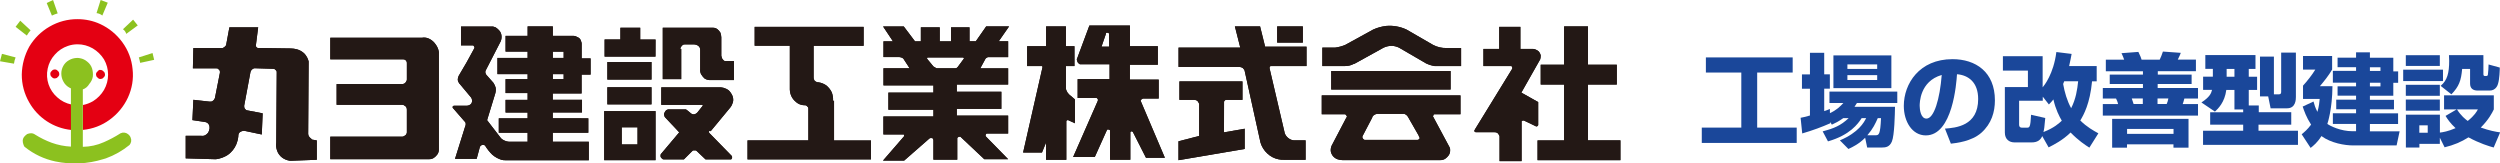 <?xml version="1.0" encoding="utf-8"?>
<!-- Generator: Adobe Illustrator 27.8.1, SVG Export Plug-In . SVG Version: 6.00 Build 0)  -->
<svg version="1.1" id="レイヤー_1" xmlns="http://www.w3.org/2000/svg" xmlns:xlink="http://www.w3.org/1999/xlink" x="0px"
	 y="0px" viewBox="0 0 371.86 24.31" style="enable-background:new 0 0 371.86 24.31;" xml:space="preserve">
<style type="text/css">
	.st0{fill:#E40012;}
	.st1{fill:#8CC11F;}
	.st2{fill:#231815;}
	.st3{fill:#1A479A;}
</style>
<g id="グループ_1" transform="translate(30 29.98)">
	<path id="パス_1" class="st0" d="M-21.83-19.65c0.12-0.01,0.24,0.04,0.33,0.12l0.24,0.24c0.04,0.1,0.07,0.21,0.08,0.33
		c0.01,0.12-0.04,0.24-0.12,0.33l-0.24,0.24c-0.1,0.04-0.21,0.07-0.33,0.08c-0.12,0.01-0.24-0.04-0.33-0.12l-0.24-0.24
		c-0.04-0.1-0.07-0.21-0.08-0.33c-0.01-0.12,0.04-0.24,0.12-0.33l0.24-0.24C-22.05-19.62-21.94-19.65-21.83-19.65"/>
	<path id="パス_2" class="st0" d="M-15.03-19.57c0.12-0.01,0.24,0.04,0.33,0.12l0.24,0.24c0.04,0.1,0.07,0.21,0.08,0.33
		c0.01,0.12-0.04,0.24-0.12,0.33l-0.24,0.24c-0.1,0.04-0.21,0.07-0.33,0.08c-0.12,0.01-0.24-0.04-0.33-0.12l-0.24-0.24
		c-0.04-0.1-0.07-0.21-0.08-0.33c-0.01-0.12,0.04-0.24,0.12-0.33l0.24-0.24C-15.28-19.58-15.15-19.61-15.03-19.57"/>
	<path id="パス_3" class="st0" d="M-17.68-10.66c1.44-0.13,2.82-0.65,3.99-1.51c1.17-0.85,2.11-1.98,2.72-3.3
		c0.61-1.32,0.86-2.79,0.69-4.23c-0.13-1.44-0.66-2.82-1.51-3.98c-0.85-1.17-1.98-2.11-3.3-2.72c-1.06-0.49-2.21-0.73-3.37-0.73
		c-1.46-0.01-2.89,0.37-4.15,1.1c-1.26,0.72-2.31,1.76-3.05,3.01c-0.69,1.26-1.07,2.67-1.1,4.11c-0.01,1.46,0.37,2.89,1.1,4.15
		c1.3,2.31,3.63,3.84,6.26,4.11v-3.79c-0.77-0.16-1.49-0.52-2.08-1.06c-1.22-1.06-1.77-2.69-1.43-4.27
		c0.16-0.77,0.52-1.49,1.06-2.08c0.52-0.6,1.2-1.05,1.95-1.3c0.46-0.16,0.94-0.24,1.42-0.24c0.8-0.01,1.58,0.21,2.28,0.61
		c0.68,0.4,1.25,0.96,1.67,1.63c0.81,1.41,0.81,3.14,0,4.55c-0.4,0.68-0.96,1.25-1.63,1.67c-0.47,0.27-0.98,0.47-1.51,0.57v3.7"/>
	<path id="パス_4" class="st1" d="M-17.68-16.68v8.54c1.08-0.02,2.14-0.25,3.13-0.69c0.84-0.37,1.66-0.8,2.44-1.3
		c0.04,0,0.04-0.04,0.08-0.04c0.18-0.08,0.38-0.11,0.57-0.08c0.19,0.03,0.38,0.12,0.53,0.24c0.16,0.13,0.29,0.29,0.36,0.49
		c0.08,0.18,0.11,0.38,0.08,0.57s-0.12,0.38-0.24,0.53c-1.06,0.86-2.25,1.54-3.53,2c-0.12,0.04-0.29,0.08-0.41,0.12
		c-2.31,0.72-4.76,0.83-7.12,0.33c-1.63-0.35-3.17-1.07-4.47-2.11c-0.13-0.08-0.21-0.22-0.24-0.36c-0.08-0.19-0.12-0.4-0.12-0.61
		c0.01-0.21,0.08-0.41,0.21-0.58c0.13-0.16,0.28-0.29,0.45-0.41c0.19-0.08,0.4-0.12,0.61-0.12c0.21,0.01,0.41,0.08,0.57,0.2
		c0.78,0.49,1.61,0.9,2.48,1.22c0.92,0.33,1.88,0.52,2.85,0.57v-8.66l-0.24-0.12c-0.36-0.2-0.66-0.49-0.86-0.86
		c-0.21-0.36-0.32-0.76-0.33-1.18c-0.01-0.41,0.09-0.82,0.29-1.18c0.2-0.36,0.49-0.66,0.86-0.86c0.36-0.21,0.76-0.32,1.18-0.33
		c0.15-0.01,0.3,0.01,0.45,0.04c0.41,0.07,0.78,0.25,1.1,0.53c0.32,0.25,0.56,0.59,0.69,0.98c0.12,0.39,0.16,0.81,0.12,1.22
		c-0.07,0.41-0.25,0.78-0.53,1.1C-16.94-17.11-17.27-16.82-17.68-16.68 M-30-20.87l2.08,0.36c0.04-0.32,0.12-0.64,0.24-0.93
		l-2.03-0.53L-30-20.87 M-27.68-25.99l1.67,1.3c0.16-0.28,0.35-0.54,0.56-0.78l-1.54-1.43L-27.68-25.99 M-23.05-29.53l0.77,1.87
		c0.27-0.13,0.56-0.24,0.86-0.33l-0.69-1.99L-23.05-29.53 M-15.03-29.98l-0.61,1.95c0.32,0.04,0.61,0.16,0.86,0.36l0.81-1.91
		L-15.03-29.98 M-9.51-26.2l-0.69-0.86l-1.51,1.43c0.24,0.16,0.41,0.41,0.49,0.69l0,0L-9.51-26.2 M-9.35-21.44
		c0.08,0.27,0.15,0.54,0.2,0.81l2.08-0.45l-0.24-1.01L-9.35-21.44"/>
</g>
<g id="グループ_2" transform="translate(75 47.736)">
	<path id="パス_5" class="st2" d="M-28.89-27.26c-0.08-0.08-0.15-0.17-0.2-0.27c0-0.07-0.07-0.13-0.07-0.27l0.07-10.79
		c-0.1-0.42-0.31-0.81-0.6-1.14c-0.31-0.32-0.71-0.55-1.14-0.67c-0.31-0.08-0.62-0.13-0.94-0.13l-4.69-0.07h-0.2
		c-0.07,0-0.13-0.07-0.2-0.13c-0.05-0.05-0.08-0.13-0.07-0.2v-0.13l0.33-2.61h-4.28l-0.47,2.54c0,0.13-0.07,0.2-0.2,0.33
		c-0.1,0.09-0.21,0.16-0.33,0.21h-4.36l-0.07,3.02h3.48c0.13,0,0.2,0,0.27,0.07l0.2,0.2c0.06,0.07,0.08,0.17,0.07,0.26v0.13
		l-0.74,3.75c-0.08,0.26-0.28,0.46-0.54,0.54h-0.26l-2.41-0.27l-0.14,3.02l1.81,0.27c0.14,0.01,0.28,0.06,0.4,0.13
		c0.12,0.08,0.22,0.2,0.27,0.33c0.05,0.13,0.08,0.26,0.07,0.4v0.13c-0.04,0.21-0.1,0.41-0.2,0.6c-0.12,0.17-0.28,0.3-0.47,0.4
		c-0.19,0.09-0.4,0.11-0.6,0.07h-2.28v3.36l4.49,0.13c0.65-0.08,1.27-0.31,1.81-0.67c0.52-0.38,0.94-0.89,1.2-1.48
		c0.17-0.41,0.29-0.83,0.33-1.27c-0.01-0.14,0.01-0.27,0.07-0.4c0.05-0.12,0.15-0.22,0.27-0.27c0.12-0.07,0.26-0.12,0.4-0.13h0.2
		l2.55,0.54l0.13-3.15l-2.41-0.46c-0.13-0.07-0.2-0.2-0.27-0.27c-0.05-0.1-0.07-0.22-0.07-0.33v-0.07l0.94-5.03
		c0.08-0.26,0.28-0.46,0.54-0.54h0.27l2.55,0.08c0.09,0,0.19,0.02,0.27,0.07l0.2,0.2c0.07,0.07,0.07,0.13,0.07,0.27v0.12
		l-0.07,10.32c-0.06,0.41-0.01,0.82,0.13,1.21c0.14,0.4,0.4,0.75,0.74,1.01c0.33,0.25,0.73,0.41,1.14,0.47h0.33l3.69-0.14v-2.88
		l-0.74-0.13C-28.68-27.12-28.82-27.19-28.89-27.26"/>
	<path id="パス_6" class="st2" d="M-28.89-27.26c-0.08-0.08-0.15-0.17-0.2-0.27c0-0.07-0.07-0.13-0.07-0.27l0.07-10.79
		c-0.1-0.42-0.31-0.81-0.6-1.14c-0.31-0.32-0.71-0.55-1.14-0.67c-0.31-0.08-0.62-0.13-0.94-0.13l-4.69-0.07h-0.2
		c-0.07,0-0.13-0.07-0.2-0.13c-0.05-0.05-0.08-0.13-0.07-0.2v-0.13l0.33-2.61h-4.28l-0.47,2.54c0,0.13-0.07,0.2-0.2,0.33
		c-0.1,0.09-0.21,0.16-0.33,0.21h-4.36l-0.07,3.02h3.48c0.13,0,0.2,0,0.27,0.07l0.2,0.2c0.06,0.07,0.08,0.17,0.07,0.26v0.13
		l-0.74,3.75c-0.08,0.26-0.28,0.46-0.54,0.54h-0.26l-2.41-0.27l-0.14,3.02l1.81,0.27c0.14,0.01,0.28,0.06,0.4,0.13
		c0.12,0.08,0.22,0.2,0.27,0.33c0.05,0.13,0.08,0.26,0.07,0.4v0.13c-0.04,0.21-0.1,0.41-0.2,0.6c-0.12,0.17-0.28,0.3-0.47,0.4
		c-0.19,0.09-0.4,0.11-0.6,0.07h-2.28v3.36l4.49,0.13c0.65-0.08,1.27-0.31,1.81-0.67c0.52-0.38,0.94-0.89,1.2-1.48
		c0.17-0.41,0.29-0.83,0.33-1.27c-0.01-0.14,0.01-0.27,0.07-0.4c0.05-0.12,0.15-0.22,0.27-0.27c0.12-0.07,0.26-0.12,0.4-0.13h0.2
		l2.55,0.54l0.13-3.15l-2.41-0.46c-0.13-0.07-0.2-0.2-0.27-0.27c-0.05-0.1-0.07-0.22-0.07-0.33v-0.07l0.94-5.03
		c0.08-0.26,0.28-0.46,0.54-0.54h0.27l2.55,0.08c0.09,0,0.19,0.02,0.27,0.07l0.2,0.2c0.07,0.07,0.07,0.13,0.07,0.27v0.12
		l-0.07,10.32c-0.06,0.41-0.01,0.82,0.13,1.21c0.14,0.4,0.4,0.75,0.74,1.01c0.33,0.25,0.73,0.41,1.14,0.47h0.33l3.69-0.14v-2.88
		l-0.74-0.13C-28.69-27.12-28.82-27.19-28.89-27.26z"/>
	<path id="パス_7" class="st2" d="M-10.19-41.12c-0.22-0.33-0.52-0.61-0.87-0.8c-0.37-0.21-0.79-0.28-1.21-0.2h-13.6v3.21h10.79
		c0.12-0.01,0.23,0.01,0.33,0.07c0.07,0.07,0.2,0.13,0.2,0.2c0.06,0.1,0.08,0.22,0.07,0.33v2.41c0,0.12-0.05,0.24-0.13,0.33
		c-0.05,0.12-0.15,0.22-0.27,0.27c-0.1,0.05-0.22,0.07-0.33,0.07h-9.72v3.08h9.78c0.12,0,0.24,0.05,0.33,0.13
		c0.12,0.05,0.22,0.15,0.27,0.27c0.05,0.1,0.07,0.22,0.07,0.33v3.28l0,0c0.02,0.12-0.01,0.23-0.07,0.33
		c-0.05,0.12-0.15,0.22-0.27,0.27c-0.13,0.07-0.2,0.13-0.33,0.13h-10.72v3.35h14.74c0.24,0,0.47-0.07,0.67-0.2
		c0.21-0.14,0.39-0.33,0.54-0.54c0.14-0.22,0.21-0.48,0.2-0.74v-14.45C-9.78-40.4-9.94-40.79-10.19-41.12"/>
	<path id="パス_8" class="st2" d="M-10.19-41.12c-0.22-0.33-0.52-0.61-0.87-0.8c-0.37-0.21-0.79-0.28-1.21-0.2h-13.6v3.21h10.79
		c0.12-0.01,0.23,0.01,0.33,0.07c0.07,0.07,0.2,0.13,0.2,0.2c0.06,0.1,0.08,0.22,0.07,0.33v2.41c0,0.12-0.05,0.24-0.13,0.33
		c-0.05,0.12-0.15,0.22-0.27,0.27c-0.1,0.05-0.22,0.07-0.33,0.07h-9.72v3.08h9.78c0.12,0,0.24,0.05,0.33,0.13
		c0.12,0.05,0.22,0.15,0.27,0.27c0.05,0.1,0.07,0.22,0.07,0.33v3.28l0,0c0.02,0.12-0.01,0.23-0.07,0.33
		c-0.05,0.12-0.15,0.22-0.27,0.27c-0.13,0.07-0.2,0.13-0.33,0.13h-10.72v3.35h14.74c0.24,0,0.47-0.07,0.67-0.2
		c0.21-0.14,0.39-0.33,0.54-0.54c0.14-0.22,0.21-0.48,0.2-0.74v-14.45C-9.78-40.4-9.94-40.79-10.19-41.12z"/>
	<path id="パス_9" class="st2" d="M11.52-41.06c0.02-0.23-0.03-0.46-0.13-0.67c-0.08-0.22-0.25-0.39-0.47-0.47
		c-0.18-0.12-0.38-0.19-0.6-0.2H7.23v-1.41H3.48v1.41H0.2v2.34h3.28v0.94h-4.49v2.41h4.49v0.74H0.2v2.08h3.28v1.01H0.2V-31h3.28
		v0.87h-4.29v2.14h4.29v1.34H0.87c-0.35,0.01-0.7-0.09-1.01-0.27c-0.16-0.07-0.3-0.19-0.4-0.33l-2.01-2.61l1.21-3.95
		c0.09-0.28,0.11-0.58,0.07-0.87c-0.07-0.26-0.18-0.51-0.34-0.74l-1.07-1.21c-0.06-0.1-0.11-0.22-0.13-0.33
		c-0.01-0.12,0.01-0.23,0.07-0.33l2.21-4.29c0.11-0.25,0.15-0.53,0.13-0.8s-0.11-0.52-0.27-0.74c-0.17-0.21-0.37-0.39-0.6-0.54
		c-0.13-0.07-0.27-0.07-0.4-0.13h-4.76v2.81h1.8c0.07,0,0.07,0.07,0.13,0.13c0,0.07,0.07,0.07,0.07,0.13v0.13
		c-0.74,1.41-1.54,2.81-2.35,4.15c-0.08,0.17-0.13,0.35-0.13,0.54c0.01,0.2,0.08,0.38,0.2,0.54c0,0.04,0.03,0.07,0.06,0.07l0,0
		l1.74,2.08c0.07,0.12,0.12,0.26,0.13,0.4c0.01,0.14-0.01,0.27-0.07,0.4C-4.9-32.29-5-32.19-5.12-32.14
		c-0.12,0.07-0.26,0.12-0.4,0.13h-1.94c-0.07,0-0.07,0-0.13,0.07c-0.04,0-0.07,0.03-0.07,0.06l0,0c0,0.07-0.07,0.07,0,0.13
		c0,0.07,0,0.07,0.07,0.13l0,0l1.81,2.08c0.07,0.17,0.07,0.36,0,0.54c0,0.07-0.07,0.13-0.07,0.2l-1.47,4.69h3.22l0.47-1.74
		c0-0.07,0.07-0.13,0.13-0.2s0.13-0.07,0.2-0.13h0.27c0.07,0,0.13,0.07,0.2,0.13l0,0c0.3,0.49,0.66,0.94,1.07,1.34
		c0.39,0.33,0.85,0.59,1.34,0.74c0.2,0.05,0.4,0.08,0.6,0.07h12.4v-2.75H7.22v-1.34h5.29v-2.15H7.22v-0.87h4.35v-1.88H7.22v-0.94
		h4.29v-2.81h1.34v-2.41h-1.33V-41.06z M8.84-35.97H7.23v-0.74h1.61V-35.97z M8.84-39.12H7.23v-0.93h1.61V-39.12z"/>
	<path id="パス_10" class="st2" d="M11.52-41.06c0.02-0.23-0.03-0.46-0.13-0.67c-0.08-0.22-0.25-0.39-0.47-0.47
		c-0.18-0.12-0.38-0.19-0.6-0.2H7.23v-1.41H3.48v1.41H0.2v2.34h3.28v0.94h-4.49v2.41h4.49v0.74H0.2v2.08h3.28v1.01H0.2V-31h3.28
		v0.87h-4.29v2.14h4.29v1.34H0.87c-0.35,0.01-0.7-0.09-1.01-0.27c-0.16-0.07-0.3-0.19-0.4-0.33l-2.01-2.61l1.21-3.95
		c0.09-0.28,0.11-0.58,0.07-0.87c-0.07-0.26-0.18-0.51-0.34-0.74l-1.07-1.21c-0.06-0.1-0.11-0.22-0.13-0.33
		c-0.01-0.12,0.01-0.23,0.07-0.33l2.21-4.29c0.11-0.25,0.15-0.53,0.13-0.8s-0.11-0.52-0.27-0.74c-0.17-0.21-0.37-0.39-0.6-0.54
		c-0.13-0.07-0.27-0.07-0.4-0.13h-4.76v2.81h1.8c0.07,0,0.07,0.07,0.13,0.13c0,0.07,0.07,0.07,0.07,0.13v0.13
		c-0.74,1.41-1.54,2.81-2.35,4.15c-0.08,0.17-0.13,0.35-0.13,0.54c0.01,0.2,0.08,0.38,0.2,0.54c0,0.04,0.03,0.07,0.06,0.07l0,0
		l1.74,2.08c0.07,0.12,0.12,0.26,0.13,0.4c0.01,0.14-0.01,0.27-0.07,0.4C-4.9-32.29-5-32.19-5.12-32.14
		c-0.12,0.07-0.26,0.12-0.4,0.13h-1.94c-0.07,0-0.07,0-0.13,0.07c-0.04,0-0.07,0.03-0.07,0.06l0,0c0,0.07-0.07,0.07,0,0.13
		c0,0.07,0,0.07,0.07,0.13l0,0l1.81,2.08c0.07,0.17,0.07,0.36,0,0.54c0,0.07-0.07,0.13-0.07,0.2l-1.47,4.69h3.22l0.47-1.74
		c0-0.07,0.07-0.13,0.13-0.2s0.13-0.07,0.2-0.13h0.27c0.07,0,0.13,0.07,0.2,0.13l0,0c0.3,0.49,0.66,0.94,1.07,1.34
		c0.39,0.33,0.85,0.59,1.34,0.74c0.2,0.05,0.4,0.08,0.6,0.07h12.4v-2.75H7.22v-1.34h5.29v-2.15H7.22v-0.87h4.35v-1.88H7.22v-0.94
		h4.29v-2.81h1.34v-2.41h-1.33V-41.06z M8.84-35.97H7.23v-0.74h1.61V-35.97z M8.84-39.12H7.23v-0.93h1.61V-39.12z"/>
	<path id="パス_11" class="st2" d="M22.51-41.86h-2.28v-1.75h-2.95v1.74h-2.35v2.55h7.57L22.51-41.86L22.51-41.86z"/>
	<path id="パス_12" class="st2" d="M22.51-41.86h-2.28v-1.75h-2.95v1.74h-2.35v2.55h7.57L22.51-41.86L22.51-41.86z"/>
	<rect id="長方形_1" x="15.34" y="-38.51" class="st2" width="6.57" height="2.61"/>
	<rect id="長方形_2" x="15.34" y="-38.51" class="st2" width="6.57" height="2.61"/>
	<rect id="長方形_3" x="15.34" y="-34.76" class="st2" width="6.57" height="2.55"/>
	<rect id="長方形_4" x="15.34" y="-34.76" class="st2" width="6.57" height="2.55"/>
	<path id="パス_13" class="st2" d="M14.87-23.91h7.64v-7.3h-7.64V-23.91z M17.48-28.8h2.35v2.55h-2.35V-28.8z"/>
	<path id="パス_14" class="st2" d="M14.87-23.91h7.64v-7.3h-7.64V-23.91z M17.48-28.8h2.35v2.55h-2.35V-28.8z"/>
	<path id="パス_15" class="st2" d="M26.19-40.46c0-0.12,0.05-0.24,0.13-0.33c0.05-0.12,0.15-0.22,0.27-0.27
		c0.07-0.07,0.13-0.07,0.27-0.07h1.41c0.16,0.01,0.32,0.06,0.47,0.13c0.14,0.08,0.26,0.19,0.34,0.33c0.05,0.13,0.08,0.26,0.07,0.4
		v2.83c-0.03,0.25,0.02,0.51,0.13,0.74c0.14,0.22,0.29,0.42,0.47,0.6c0.22,0.16,0.47,0.25,0.74,0.27h3.68v-2.82H32.9
		c-0.14,0-0.27-0.07-0.34-0.2c-0.1-0.08-0.17-0.2-0.2-0.33c0-0.07-0.07-0.2-0.07-0.27v-2.75c-0.01-0.23-0.06-0.45-0.13-0.67
		c-0.12-0.21-0.28-0.39-0.47-0.54c-0.2-0.14-0.43-0.21-0.67-0.2h-7.44v7.64h2.75v-4.49H26.19z"/>
	<path id="パス_16" class="st2" d="M26.19-40.46c0-0.12,0.05-0.24,0.13-0.33c0.05-0.12,0.15-0.22,0.27-0.27
		c0.07-0.07,0.13-0.07,0.27-0.07h1.41c0.16,0.01,0.32,0.06,0.47,0.13c0.14,0.08,0.26,0.19,0.34,0.33c0.05,0.13,0.08,0.26,0.07,0.4
		v2.83c-0.03,0.25,0.02,0.51,0.13,0.74c0.14,0.22,0.29,0.42,0.47,0.6c0.22,0.16,0.47,0.25,0.74,0.27h3.68v-2.82H32.9
		c-0.14,0-0.27-0.07-0.34-0.2c-0.1-0.08-0.17-0.2-0.2-0.33c0-0.07-0.07-0.2-0.07-0.27v-2.75c-0.01-0.23-0.06-0.45-0.13-0.67
		c-0.12-0.21-0.28-0.39-0.47-0.54c-0.2-0.14-0.43-0.21-0.67-0.2h-7.44v7.64h2.75v-4.49H26.19z"/>
	<path id="パス_17" class="st2" d="M30.74-28.26l2.88-3.48c0.19-0.24,0.32-0.51,0.4-0.8c0.08-0.31,0.05-0.64-0.07-0.94
		c-0.13-0.3-0.31-0.57-0.54-0.8c-0.24-0.19-0.51-0.32-0.8-0.4c-0.13,0-0.27-0.07-0.4-0.07h-8.85v2.61h6.1
		c0.04,0,0.07,0.03,0.07,0.06l0,0v0.07l0,0L28.73-31c-0.08,0.08-0.17,0.15-0.27,0.2c-0.1,0.06-0.22,0.08-0.34,0.07
		c-0.13,0-0.2-0.07-0.34-0.13l-0.07-0.07l-0.4-0.33l-0.27-0.2h-2.68c-0.13,0.07-0.27,0.07-0.34,0.2c-0.08,0.1-0.15,0.21-0.2,0.33
		c-0.07,0.13-0.07,0.27,0,0.4c0,0.1,0.05,0.2,0.13,0.27l2.08,2.21l-2.71,3.21c-0.07,0.07-0.07,0.13-0.07,0.27
		c-0.01,0.09,0.01,0.19,0.07,0.27l0.2,0.2c0.05,0.05,0.13,0.08,0.2,0.07h3.01L28-25.3c0.05-0.05,0.13-0.08,0.2-0.07h0.27
		c0.07,0,0.07,0.07,0.13,0.07l1.34,1.27h3.82c0.07-0.07,0.07-0.13,0.13-0.2v-0.2c0-0.07-0.07-0.13-0.13-0.2l-0.07-0.07l-3.16-3.23
		c-0.04-0.03-0.06-0.08-0.07-0.13v-0.2C30.68-28.19,30.74-28.26,30.74-28.26"/>
	<path id="パス_18" class="st2" d="M30.74-28.26l2.88-3.48c0.19-0.24,0.32-0.51,0.4-0.8c0.08-0.31,0.05-0.64-0.07-0.94
		c-0.13-0.3-0.31-0.57-0.54-0.8c-0.24-0.19-0.51-0.32-0.8-0.4c-0.13,0-0.27-0.07-0.4-0.07h-8.85v2.61h6.1
		c0.04,0,0.07,0.03,0.07,0.06l0,0v0.07l0,0L28.73-31c-0.08,0.08-0.17,0.15-0.27,0.2c-0.1,0.06-0.22,0.08-0.34,0.07
		c-0.13,0-0.2-0.07-0.34-0.13l-0.07-0.07l-0.4-0.33l-0.27-0.2h-2.68c-0.13,0.07-0.27,0.07-0.34,0.2c-0.08,0.1-0.15,0.21-0.2,0.33
		c-0.07,0.13-0.07,0.27,0,0.4c0,0.1,0.05,0.2,0.13,0.27l2.08,2.21l-2.71,3.21c-0.07,0.07-0.07,0.13-0.07,0.27
		c-0.01,0.09,0.01,0.19,0.07,0.27l0.2,0.2c0.05,0.05,0.13,0.08,0.2,0.07h3.01L28-25.3c0.05-0.05,0.13-0.08,0.2-0.07h0.27
		c0.07,0,0.07,0.07,0.13,0.07l1.34,1.27h3.82c0.07-0.07,0.07-0.13,0.13-0.2v-0.2c0-0.07-0.07-0.13-0.13-0.2l-0.07-0.07l-3.16-3.23
		c-0.04-0.03-0.06-0.08-0.07-0.13v-0.2C30.68-28.19,30.74-28.26,30.74-28.26z"/>
	<path id="パス_19" class="st2" d="M48.91-32.75c0.03-0.43-0.04-0.87-0.2-1.27c-0.19-0.39-0.46-0.73-0.8-1.01
		c-0.36-0.25-0.77-0.41-1.21-0.47h-0.07c-0.13,0-0.2-0.07-0.34-0.13c-0.07-0.07-0.2-0.13-0.2-0.27c-0.05-0.1-0.08-0.22-0.07-0.33
		l0,0v-4.69h7.44v-2.82H37.25v2.81h5.23v6.5c0.01,0.42,0.12,0.84,0.34,1.21c0.22,0.35,0.52,0.65,0.87,0.87
		c0.3,0.18,0.65,0.27,1.01,0.27c0.09-0.01,0.19,0.01,0.27,0.07l0.2,0.2c0.07,0.07,0.07,0.13,0.07,0.27v4.69h-9.05v2.82h18.36v-2.81
		h-5.49v-5.9L48.91-32.75z"/>
	<path id="パス_20" class="st2" d="M48.91-32.75c0.03-0.43-0.04-0.87-0.2-1.27c-0.19-0.39-0.46-0.73-0.8-1.01
		c-0.36-0.25-0.77-0.41-1.21-0.47h-0.07c-0.13,0-0.2-0.07-0.34-0.13c-0.07-0.07-0.2-0.13-0.2-0.27c-0.05-0.1-0.08-0.22-0.07-0.33
		l0,0v-4.69h7.44v-2.82H37.25v2.81h5.23v6.5c0.01,0.42,0.12,0.84,0.34,1.21c0.22,0.35,0.52,0.65,0.87,0.87
		c0.3,0.18,0.65,0.27,1.01,0.27c0.09-0.01,0.19,0.01,0.27,0.07l0.2,0.2c0.07,0.07,0.07,0.13,0.07,0.27v4.69h-9.05v2.82h18.36v-2.81
		h-5.49v-5.9L48.91-32.75z"/>
	<path id="パス_21" class="st2" d="M71.69-43.81l-1.54,2.21h-0.94v-2.07h-2.75v2.08h-1.68v-2.08h-2.81v2.08H61.1l-1.67-2.21h-3.08
		l1.47,2.21h-1.41v2.34h2.35c0.16,0.01,0.32,0.06,0.47,0.13c0.07,0.07,0.2,0.13,0.2,0.2l0.87,1.34h-3.89v2.55h7.43v1.07h-6.7v2.55
		h6.7v1H56.4v2.68h3.01c0.04,0,0.07,0.03,0.07,0.06l0,0v0.2l-3.14,3.62h3.15l3.75-3.28c0.05-0.05,0.13-0.08,0.2-0.07h0.2
		c0.07,0,0.13,0.06,0.13,0.13c0.05,0.05,0.08,0.13,0.07,0.2v2.88h3.55v-3.21c0-0.07,0.07-0.07,0.13-0.13
		c0.03-0.04,0.08-0.06,0.13-0.07h0.2c0.04,0,0.07,0.03,0.07,0.06l0,0l3.48,3.28h3.55l-3.28-3.35c-0.04-0.04-0.06-0.08-0.07-0.13
		v-0.13c0-0.07,0.07-0.07,0.07-0.13l0.07-0.07h3.22v-2.67h-7.64v-1h6.63v-2.55h-6.63v-1.07h7.64v-2.41h-4.15l0.8-1.47
		c0.1-0.08,0.21-0.15,0.34-0.2h3.01v-2.36h-1.4l1.54-2.21H71.69z M68.4-39.05l-0.94,1.27l-0.13,0.13c-0.08,0.05-0.17,0.08-0.27,0.07
		h-2.68c-0.07,0.01-0.15-0.02-0.2-0.07c-0.13-0.07-0.2-0.13-0.34-0.2l-0.94-1.14l0,0v-0.13l0.07-0.07h5.29
		c0.04,0,0.07,0.03,0.07,0.06l0,0C68.34-39.08,68.37-39.05,68.4-39.05C68.4-39.05,68.41-39.05,68.4-39.05
		C68.47-39.12,68.47-39.05,68.4-39.05"/>
	<path id="パス_22" class="st2" d="M71.69-43.81l-1.54,2.21h-0.94v-2.07h-2.75v2.08h-1.68v-2.08h-2.81v2.08H61.1l-1.67-2.21h-3.08
		l1.47,2.21h-1.41v2.34h2.35c0.16,0.01,0.32,0.06,0.47,0.13c0.07,0.07,0.2,0.13,0.2,0.2l0.87,1.34h-3.89v2.55h7.43v1.07h-6.7v2.55
		h6.7v1H56.4v2.68h3.01c0.04,0,0.07,0.03,0.07,0.06l0,0v0.2l-3.14,3.62h3.15l3.75-3.28c0.05-0.05,0.13-0.08,0.2-0.07h0.2
		c0.07,0,0.13,0.06,0.13,0.13c0.05,0.05,0.08,0.13,0.07,0.2v2.88h3.55v-3.21c0-0.07,0.07-0.07,0.13-0.13
		c0.03-0.04,0.08-0.06,0.13-0.07h0.2c0.04,0,0.07,0.03,0.07,0.06l0,0l3.48,3.28h3.55l-3.28-3.35c-0.04-0.04-0.06-0.08-0.07-0.13
		v-0.13c0-0.07,0.07-0.07,0.07-0.13l0.07-0.07h3.22v-2.67h-7.64v-1h6.63v-2.55h-6.63v-1.07h7.64v-2.41h-4.15l0.8-1.47
		c0.1-0.08,0.21-0.15,0.34-0.2h3.01v-2.36h-1.4l1.54-2.21H71.69z M68.4-39.05l-0.94,1.27l-0.13,0.13c-0.08,0.05-0.17,0.08-0.27,0.07
		h-2.68c-0.07,0.01-0.15-0.02-0.2-0.07c-0.13-0.07-0.2-0.13-0.34-0.2l-0.94-1.14l0,0v-0.13l0.07-0.07h5.29
		c0.04,0,0.07,0.03,0.07,0.06l0,0C68.34-39.08,68.37-39.05,68.4-39.05C68.4-39.05,68.41-39.05,68.4-39.05
		C68.47-39.12,68.47-39.05,68.4-39.05z"/>
	<path id="パス_23" class="st2" d="M84.89-32.95l-0.87-0.74c-0.18-0.17-0.31-0.37-0.4-0.6c-0.05-0.1-0.07-0.22-0.07-0.33v-3.29
		h1.27v-2.95h-1.27v-2.95H80.6v2.95h-2.82v2.95h2.21l0.07,0.07v0.13l-2.88,12.66h2.81l0.6-1.47v2.55h3.02v-5.76
		c0-0.07,0-0.07,0.07-0.07l0.07-0.07h0.13l1.01,0.47L84.89-32.95z"/>
	<path id="パス_24" class="st2" d="M84.89-32.95l-0.87-0.74c-0.18-0.17-0.31-0.37-0.4-0.6c-0.05-0.1-0.07-0.22-0.07-0.33v-3.29
		h1.27v-2.95h-1.27v-2.95H80.6v2.95h-2.82v2.95h2.21l0.07,0.07v0.13l-2.88,12.66h2.81l0.6-1.47v2.55h3.02v-5.76
		c0-0.07,0-0.07,0.07-0.07l0.07-0.07h0.13l1.01,0.47L84.89-32.95z"/>
	<path id="パス_25" class="st2" d="M94.74-32.88c0-0.07,0.07-0.07,0.13-0.13c0.07,0,0.07-0.07,0.13-0.07h2.35v-2.82h-4.29v-2.21
		h4.16v-2.75h-4.15v-3.08h-6.03l-1.82,4.89c-0.07,0.1-0.07,0.23,0,0.33c0,0.13,0.07,0.2,0.13,0.34c0.07,0.07,0.2,0.13,0.27,0.2h4.42
		v2.21h-4.75v2.81h2.81c0.07,0,0.07,0.07,0.13,0.07c0,0.07,0.07,0.07,0.07,0.13v0.2l-3.68,8.38h3.22l1.81-4.02
		c0-0.07,0.07-0.07,0.13-0.07h0.13c0.07,0,0.07,0,0.13,0.07c0.07,0,0.07,0.07,0.07,0.13v4.29h3.02v-4.09c0-0.04,0.03-0.07,0.06-0.07
		l0,0c0.07,0,0.07-0.07,0.13-0.07s0.07,0,0.13,0.07c0.04,0,0.07,0.03,0.07,0.06l0,0l0,0l1.94,3.82h2.81l-3.62-8.51
		C94.67-32.8,94.7-32.85,94.74-32.88 M89.98-40.79h-1.14l0.67-1.94v-0.07c0-0.07,0.07-0.07,0.13-0.07h0.13c0.07,0,0.07,0,0.13,0.07
		c0.04,0,0.07,0.03,0.07,0.06l0,0L89.98-40.79L89.98-40.79z"/>
	<path id="パス_26" class="st2" d="M94.74-32.88c0-0.07,0.07-0.07,0.13-0.13c0.07,0,0.07-0.07,0.13-0.07h2.35v-2.82h-4.29v-2.21
		h4.16v-2.75h-4.15v-3.08h-6.03l-1.82,4.89c-0.07,0.1-0.07,0.23,0,0.33c0,0.13,0.07,0.2,0.13,0.34c0.07,0.07,0.2,0.13,0.27,0.2h4.42
		v2.21h-4.75v2.81h2.81c0.07,0,0.07,0.07,0.13,0.07c0,0.07,0.07,0.07,0.07,0.13v0.2l-3.68,8.38h3.22l1.81-4.02
		c0-0.07,0.07-0.07,0.13-0.07h0.13c0.07,0,0.07,0,0.13,0.07c0.07,0,0.07,0.07,0.07,0.13v4.29h3.02v-4.09c0-0.04,0.03-0.07,0.06-0.07
		l0,0c0.07,0,0.07-0.07,0.13-0.07s0.07,0,0.13,0.07c0.04,0,0.07,0.03,0.07,0.06l0,0l0,0l1.94,3.82h2.81l-3.62-8.51
		C94.68-32.8,94.7-32.85,94.74-32.88z M89.98-40.79h-1.14l0.67-1.94v-0.07c0-0.07,0.07-0.07,0.13-0.07h0.13c0.07,0,0.07,0,0.13,0.07
		c0.04,0,0.07,0.03,0.07,0.06l0,0L89.98-40.79L89.98-40.79z"/>
	<path id="パス_27" class="st2" d="M112.43-43.81h-3.75l0.8,3.15h-9.18v2.88h8.91c0.16-0.01,0.32,0.01,0.47,0.07
		c0.14,0.05,0.26,0.14,0.33,0.27c0.07,0.07,0.12,0.17,0.13,0.27l2.35,10.65c0.19,0.62,0.53,1.17,1.01,1.61
		c0.46,0.44,1.05,0.75,1.67,0.87c0.26,0.06,0.53,0.08,0.8,0.07h3.23v-2.89h-1.74c-0.27-0.02-0.52-0.11-0.74-0.27
		c-0.23-0.15-0.41-0.36-0.54-0.6c-0.07-0.12-0.12-0.26-0.13-0.4l-2.21-9.45v-0.13c0-0.07,0.07-0.07,0.07-0.13l0.07-0.07h5.36v-2.88
		h-6.16L112.43-43.81z"/>
	<path id="パス_28" class="st2" d="M112.43-43.81h-3.75l0.8,3.15h-9.18v2.88h8.91c0.16-0.01,0.32,0.01,0.47,0.07
		c0.14,0.05,0.26,0.14,0.33,0.27c0.07,0.07,0.12,0.17,0.13,0.27l2.35,10.65c0.19,0.62,0.53,1.17,1.01,1.61
		c0.46,0.44,1.05,0.75,1.67,0.87c0.26,0.06,0.53,0.08,0.8,0.07h3.23v-2.89h-1.74c-0.27-0.02-0.52-0.11-0.74-0.27
		c-0.23-0.15-0.41-0.36-0.54-0.6c-0.07-0.12-0.12-0.26-0.13-0.4l-2.21-9.45v-0.13c0-0.07,0.07-0.07,0.07-0.13l0.07-0.07h5.36v-2.88
		h-6.16L112.43-43.81z"/>
	<rect id="長方形_5" x="114.97" y="-43.81" class="st2" width="3.82" height="2.41"/>
	<rect id="長方形_6" x="114.97" y="-43.81" class="st2" width="3.82" height="2.41"/>
	<path id="パス_29" class="st2" d="M107.07-32.41v-0.2c0-0.07,0.07-0.13,0.13-0.2c0.05-0.05,0.13-0.08,0.2-0.07h2.41v-2.75h-9.38
		v2.75h2.14c0.14-0.01,0.27,0.01,0.4,0.07c0.12,0.05,0.22,0.15,0.27,0.27c0.07,0.13,0.13,0.2,0.13,0.33v4.69l-3.08,0.8v2.81
		l9.85-1.67v-3.01l-3.08,0.54L107.07-32.41z"/>
	<path id="パス_30" class="st2" d="M107.07-32.41v-0.2c0-0.07,0.07-0.13,0.13-0.2c0.05-0.05,0.13-0.08,0.2-0.07h2.41v-2.75h-9.38
		v2.75h2.14c0.14-0.01,0.27,0.01,0.4,0.07c0.12,0.05,0.22,0.15,0.27,0.27c0.07,0.13,0.13,0.2,0.13,0.33v4.69l-3.08,0.8v2.81
		l9.85-1.67v-3.01l-3.08,0.54L107.07-32.41z"/>
	<path id="パス_31" class="st2" d="M138.16-41.06l-3.95-2.28c-0.94-0.44-1.98-0.63-3.02-0.54c-0.67,0.08-1.33,0.26-1.94,0.54
		l-4.15,2.28c-0.47,0.2-0.97,0.33-1.47,0.4h-1.94v2.75h3.28c0.49,0.02,0.98-0.09,1.41-0.33h0.07l4.36-2.41
		c0.4-0.18,0.83-0.28,1.27-0.27c0.35,0.03,0.69,0.12,1.01,0.27l4.02,2.34c0.4,0.19,0.83,0.33,1.27,0.4h3.95v-2.68h-2.14
		C139.47-40.57,138.77-40.74,138.16-41.06"/>
	<path id="パス_32" class="st2" d="M138.16-41.06l-3.95-2.28c-0.94-0.44-1.98-0.63-3.02-0.54c-0.67,0.08-1.33,0.26-1.94,0.54
		l-4.15,2.28c-0.47,0.2-0.97,0.33-1.47,0.4h-1.94v2.75h3.28c0.49,0.02,0.98-0.09,1.41-0.33h0.07l4.36-2.41
		c0.4-0.18,0.83-0.28,1.27-0.27c0.35,0.03,0.69,0.12,1.01,0.27l4.02,2.34c0.4,0.19,0.83,0.33,1.27,0.4h3.95v-2.68h-2.14
		C139.47-40.57,138.78-40.73,138.16-41.06z"/>
	<rect id="長方形_7" x="123.01" y="-37.17" class="st2" width="17.76" height="2.75"/>
	<rect id="長方形_8" x="123.01" y="-37.17" class="st2" width="17.76" height="2.75"/>
	<path id="パス_33" class="st2" d="M138.22-30.67c0.07,0,0.07-0.07,0.13-0.07h3.89v-2.81H121.6v2.81h3.42c0.07,0,0.13,0,0.13,0.07
		c0.07,0,0.07,0.07,0.13,0.13c0.01,0.05,0.03,0.1,0.07,0.13c0,0.07,0,0.13-0.07,0.13l-2.21,4.22c-0.11,0.25-0.15,0.53-0.13,0.8
		c0.04,0.27,0.16,0.53,0.33,0.74c0.18,0.21,0.41,0.38,0.67,0.47c0.24,0.08,0.49,0.13,0.74,0.13h14.54c0.26,0.01,0.52-0.06,0.74-0.2
		c0.21-0.14,0.39-0.33,0.54-0.54c0.14-0.22,0.21-0.48,0.2-0.74c0.01-0.14-0.01-0.27-0.07-0.4l-2.41-4.49c0-0.07-0.07-0.07-0.07-0.13
		c0-0.06,0-0.07,0.07-0.13C138.16-30.68,138.22-30.68,138.22-30.67 M136.15-27.13c0,0.07-0.06,0.13-0.13,0.13
		c-0.05,0.05-0.13,0.08-0.2,0.07h-7.84c-0.07,0-0.13-0.07-0.2-0.13s-0.07-0.13-0.13-0.2v-0.2l1.47-2.81v-0.07
		c0.08-0.14,0.19-0.26,0.33-0.33c0.12-0.07,0.26-0.12,0.4-0.13h3.95c0.12,0,0.24,0.05,0.33,0.13c0.13,0.07,0.2,0.2,0.27,0.27
		l1.61,2.81c0,0.07,0.07,0.13,0.07,0.2C136.21-27.26,136.15-27.19,136.15-27.13"/>
	<path id="パス_34" class="st2" d="M138.22-30.67c0.07,0,0.07-0.07,0.13-0.07h3.89v-2.81H121.6v2.81h3.42c0.07,0,0.13,0,0.13,0.07
		c0.07,0,0.07,0.07,0.13,0.13c0.01,0.05,0.03,0.1,0.07,0.13c0,0.07,0,0.13-0.07,0.13l-2.21,4.22c-0.11,0.25-0.15,0.53-0.13,0.8
		c0.04,0.27,0.16,0.53,0.33,0.74c0.18,0.21,0.41,0.38,0.67,0.47c0.24,0.08,0.49,0.13,0.74,0.13h14.54c0.26,0.01,0.52-0.06,0.74-0.2
		c0.21-0.14,0.39-0.33,0.54-0.54c0.14-0.22,0.21-0.48,0.2-0.74c0.01-0.14-0.01-0.27-0.07-0.4l-2.41-4.49c0-0.07-0.07-0.07-0.07-0.13
		c0-0.06,0-0.07,0.07-0.13C138.16-30.67,138.22-30.67,138.22-30.67z M136.15-27.12c0,0.07-0.06,0.13-0.13,0.13
		c-0.05,0.05-0.13,0.08-0.2,0.07h-7.84c-0.07,0-0.13-0.07-0.2-0.13s-0.07-0.13-0.13-0.2v-0.2l1.47-2.81v-0.08
		c0.08-0.14,0.19-0.26,0.33-0.33c0.12-0.07,0.26-0.12,0.4-0.13h3.95c0.12,0,0.24,0.05,0.33,0.13c0.13,0.07,0.2,0.2,0.27,0.27
		l1.61,2.81c0,0.07,0.07,0.13,0.07,0.2C136.21-27.25,136.15-27.19,136.15-27.12z"/>
	<path id="パス_35" class="st2" d="M151.29-33.96l2.81-4.96c0.05-0.19,0.08-0.4,0.07-0.6c-0.05-0.2-0.14-0.38-0.27-0.54
		c-0.15-0.15-0.34-0.26-0.54-0.33c-0.13-0.05-0.26-0.08-0.4-0.07h-1.81v-3.28H148v3.28h-2.35v2.55h4.15c0.04,0,0.07,0.03,0.07,0.06
		l0,0c0,0.07,0.07,0.07,0.07,0.13v0.2l-5.56,9.05c0,0.07-0.07,0.07-0.07,0.13v0.13c0,0.04,0.03,0.07,0.06,0.07l0,0
		c0.07,0,0.07,0.07,0.13,0.07h2.75c0.14-0.01,0.27,0.01,0.4,0.07c0.12,0.05,0.22,0.15,0.27,0.27c0.07,0.07,0.07,0.13,0.13,0.27v3.69
		h3.28v-5.9c0-0.07,0-0.07,0.07-0.07l0.07-0.07h0.2l1.67,0.8c0.07,0,0.07,0.07,0.13,0.07h0.13c0.07,0,0.07-0.07,0.13-0.07
		c0-0.07,0.07-0.07,0.07-0.13v-3.41L151.29-33.96z"/>
	<path id="パス_36" class="st2" d="M151.29-33.96l2.81-4.96c0.05-0.19,0.08-0.4,0.07-0.6c-0.05-0.2-0.14-0.38-0.27-0.54
		c-0.15-0.15-0.34-0.26-0.54-0.33c-0.13-0.05-0.26-0.08-0.4-0.07h-1.81v-3.28H148v3.28h-2.35v2.55h4.15c0.04,0,0.07,0.03,0.07,0.06
		l0,0c0,0.07,0.07,0.07,0.07,0.13v0.2l-5.56,9.05c0,0.07-0.07,0.07-0.07,0.13v0.13c0,0.04,0.03,0.07,0.06,0.07l0,0
		c0.07,0,0.07,0.07,0.13,0.07h2.75c0.14-0.01,0.27,0.01,0.4,0.07c0.12,0.05,0.22,0.15,0.27,0.27c0.07,0.07,0.07,0.13,0.13,0.27v3.69
		h3.28v-5.9c0-0.07,0-0.07,0.07-0.07l0.07-0.07h0.2l1.67,0.8c0.07,0,0.07,0.07,0.13,0.07h0.13c0.07,0,0.07-0.07,0.13-0.07
		c0-0.07,0.07-0.07,0.07-0.13v-3.41L151.29-33.96z"/>
	<path id="パス_37" class="st2" d="M161.2-26.85v-8.31h4.29v-2.95h-4.29v-5.7h-3.55v5.7h-3.48v2.95h3.48v8.31h-3.95v2.94h12.33
		v-2.95h-4.83V-26.85z"/>
	<path id="パス_38" class="st2" d="M161.2-26.85v-8.31h4.29v-2.95h-4.29v-5.7h-3.55v5.7h-3.48v2.95h3.48v8.31h-3.95v2.94h12.33
		v-2.95h-4.83V-26.85z"/>
</g>
<g>
	<path class="st3" d="M253.74,8.54h12.91v2.25h-5.28v8.19h5.88v2.28h-14.12v-2.28h5.88v-8.19h-5.27V8.54z"/>
	<path class="st3" d="M274.18,17.57c-0.69,0.49-1.21,0.75-1.7,0.97l-0.25-0.39v0.19c-1.22,0.54-2.55,1.04-4.16,1.51l-0.24-2.33
		c0.42-0.08,0.51-0.1,1.39-0.34v-3.98h-1.19v-2.13h1.19V7.85h2.12v3.21h0.84v2.13h-0.84v3.34c0.28-0.09,0.46-0.16,0.84-0.33
		l0.01,0.63c1.02-0.48,1.52-0.99,2-1.51h-2.07v-1.69h10.09v1.69h-6c-0.16,0.27-0.24,0.37-0.37,0.57h6.03
		c-0.02,1.09-0.08,4.24-0.46,5.15c-0.34,0.84-0.97,0.9-1.43,0.9h-2.25l-0.3-1.45c-0.92,0.92-1.82,1.36-2.49,1.67l-1.27-1.28
		c2.81-1.19,3.58-2.67,3.91-3.31h-0.67c-0.55,0.85-1.72,2.51-5.01,3.46l-0.79-1.49c1.7-0.45,2.67-0.85,3.87-1.97H274.18z
		 M272.71,8.24h8.62v4.87h-8.62V8.24z M274.79,9.58v0.67h4.43V9.58H274.79z M274.79,11.18v0.72h4.43v-0.72H274.79z M278.98,20.12
		c0.51,0,0.7-0.13,0.81-2.55h-0.48c-0.37,0.83-0.69,1.54-1.55,2.55H278.98z"/>
	<path class="st3" d="M289.3,19.13c1.61-0.12,4.94-0.39,4.94-4.4c0-2.49-1.45-3.55-3.15-3.69c-0.08,1.3-0.64,9.1-4.64,9.1
		c-2.01,0-3.27-2.04-3.27-4.39c0-3.3,2.31-6.95,7.24-6.95c3.43,0,6.31,1.88,6.31,6.13c0,1.7-0.49,3.46-2.03,4.83
		c-1.46,1.28-3.73,1.52-4.52,1.61L289.3,19.13z M285.54,15.73c0,0.57,0.16,1.91,1.01,1.91c1.13,0,1.99-2.92,2.27-6.49
		C285.54,12.1,285.54,15.36,285.54,15.73z"/>
	<path class="st3" d="M303.77,20.24c-0.25,0.61-0.76,0.94-1.54,0.94h-2.6c-0.72,0-1.42-0.42-1.42-1.46v-6.77h3.43v-2.45h-3.72V8.36
		h5.91v4.63c0.21-0.24,1.63-1.97,2.04-5.25l2.27,0.28c-0.09,0.48-0.18,0.98-0.37,1.81h4.1v2.27h-0.69
		c-0.31,3.31-1.24,4.98-1.75,5.82c0.97,0.97,2.01,1.54,2.69,1.91l-1.34,2.13c-0.63-0.4-1.63-1.06-2.79-2.25
		c-1.21,1.18-2.51,1.82-3.27,2.21L303.77,20.24z M304.22,17.55c-0.13,1.43-0.15,1.6-0.27,2.09c1.57-0.6,2.36-1.33,2.73-1.69
		c-0.36-0.61-0.91-1.66-1.25-3.16c-0.19,0.25-0.33,0.4-0.67,0.75l-0.91-1.16v0.6h-3.52v3.58c0,0.25,0.12,0.43,0.4,0.43h0.78
		c0.37,0,0.51-0.06,0.6-1.92L304.22,17.55z M307.04,12.09c-0.06,0.15-0.09,0.24-0.16,0.4c0.22,1.22,0.57,2.48,1.19,3.6
		c0.7-1.36,0.92-2.78,1.04-4H307.04z"/>
	<path class="st3" d="M325.97,12.49h-5.03v0.6h6v1.57h-2.03c-0.13,0.51-0.18,0.63-0.25,0.82h2.28v1.72h-14.16v-1.72h2.27
		c-0.03-0.22-0.21-0.67-0.3-0.82h-1.97v-1.57h5.97v-0.6h-4.94V11.1h4.94V10.6h-5.52V8.88h2.73c-0.15-0.42-0.18-0.48-0.4-0.97
		l2.51-0.19c0.33,0.7,0.39,0.84,0.48,1.16h2.69c0.21-0.45,0.3-0.67,0.48-1.21l2.66,0.19c-0.1,0.27-0.17,0.45-0.45,1.01h2.7v1.72
		h-5.67v0.51h5.03V12.49z M325.53,17.68v4.28h-2.24v-0.49h-6.91v0.49h-2.21v-4.28H325.53z M316.39,19.18v0.73h6.91v-0.73H316.39z
		 M317.09,14.65c0.07,0.21,0.21,0.63,0.27,0.82h1.37v-0.82H317.09z M320.92,14.65v0.82h1.36c0.12-0.27,0.19-0.49,0.25-0.82H320.92z"
		/>
	<path class="st3" d="M333.67,16.28h-1.31v-2.9h-1.21c-0.24,1.85-1.22,2.78-1.69,3.22l-2.01-1.36c1.21-0.79,1.45-1.33,1.58-1.87
		h-1.33v-1.97h1.45v-1.16h-1.12V8.19h7.46v2.06h-1v1.16h1.24v1.97h-1.24v2.31h1.49v1h4.83v1.85h-4.87v0.91h5.87v2.1h-14.12v-2.1
		h5.97v-0.91h-4.91V16.7h4.91V16.28z M331.2,10.25v1.16h1.16v-1.16H331.2z M337.38,14.34h-1.22V8.42h2.07v5.61h0.72
		c0.36,0,0.36-0.21,0.36-0.45V7.82h2.19v6.6c0,0.33,0,1.69-1.31,1.69h-2.45L337.38,14.34z"/>
	<path class="st3" d="M350.45,19.52v-1.09h-3.45v-1.58h3.45v-0.6h-2.95v-1.42h2.95v-0.6h-2.75v-1.39h2.75v-0.54h-3.45v-1.76h3.45
		v-0.54h-2.75V8.58h2.75V7.78h2.06v0.81h3.48v2.03h0.72v1.7h-0.72v1.92h-3.48v0.6h3.58v1.42h-3.58v0.6h4.19v1.58h-4.19v1.09h4.42
		l-0.45,2.1h-6.49c-1.19,0-3.24-0.33-4.69-1.39c-0.61,0.97-1.18,1.42-1.61,1.76l-1.33-2.03c0.39-0.31,0.87-0.72,1.4-1.43
		c-0.73-1.13-1.04-2.07-1.25-2.69l1.61-0.75c0.12,0.46,0.25,0.9,0.58,1.54c0.24-0.81,0.3-1.46,0.34-1.92h-2.48v-1.98
		c0.57-0.61,1.37-1.63,1.83-2.39h-1.83V8.33h4.33v2.01c-0.51,0.9-1.16,1.69-1.82,2.48h1.87c-0.03,3.4-0.69,5.4-0.76,5.61
		c0.4,0.3,1.96,1.09,3.76,1.09H350.45z M354.08,10.01h-1.57v0.54h1.57V10.01z M354.08,12.31h-1.57v0.54h1.57V12.31z"/>
	<path class="st3" d="M357.46,10.36h5.92v1.7h-5.92V10.36z M357.85,8.21h5.06v1.6h-5.06V8.21z M357.85,12.61h5.06v1.64h-5.06V12.61z
		 M362.91,20.48v0.92h-3.04v0.54h-2.01v-4.88h5.06v2.66c0.4-0.04,1.24-0.18,2.33-0.66c-0.81-0.75-1.21-1.36-1.49-1.82l1.66-0.97
		h-1.88v-2.09h7.4v2.09c-0.25,0.52-0.76,1.52-1.94,2.7c1.28,0.46,2.22,0.63,2.88,0.72l-0.96,2.25c-0.69-0.19-2.06-0.6-3.75-1.51
		c-1.09,0.69-2.18,1.15-3.55,1.48L362.91,20.48z M357.85,14.8h5.06v1.66h-5.06V14.8z M359.86,18.64v1.1h1.25v-1.1H359.86z
		 M363.03,12.77c1-0.82,1.27-1.94,1.27-3.72c0-0.36-0.01-0.58-0.03-0.85h5.12v2.81c0,0.16,0.03,0.3,0.24,0.3c0.28,0,0.4,0,0.43-0.21
		c0.06-0.4,0.09-1.1,0.1-1.51l1.67,0.46c0,0.3-0.04,1.73-0.27,2.43c-0.04,0.16-0.3,0.99-1.24,0.99h-1.78c-0.67,0-1.13-0.3-1.13-1.04
		v-2.18h-1.18c-0.15,1.73-0.46,2.61-1.6,3.78L363.03,12.77z M365.46,16.27c0.6,0.96,1.27,1.48,1.6,1.72
		c1.03-0.82,1.36-1.43,1.51-1.72H365.46z"/>
</g>
</svg>
